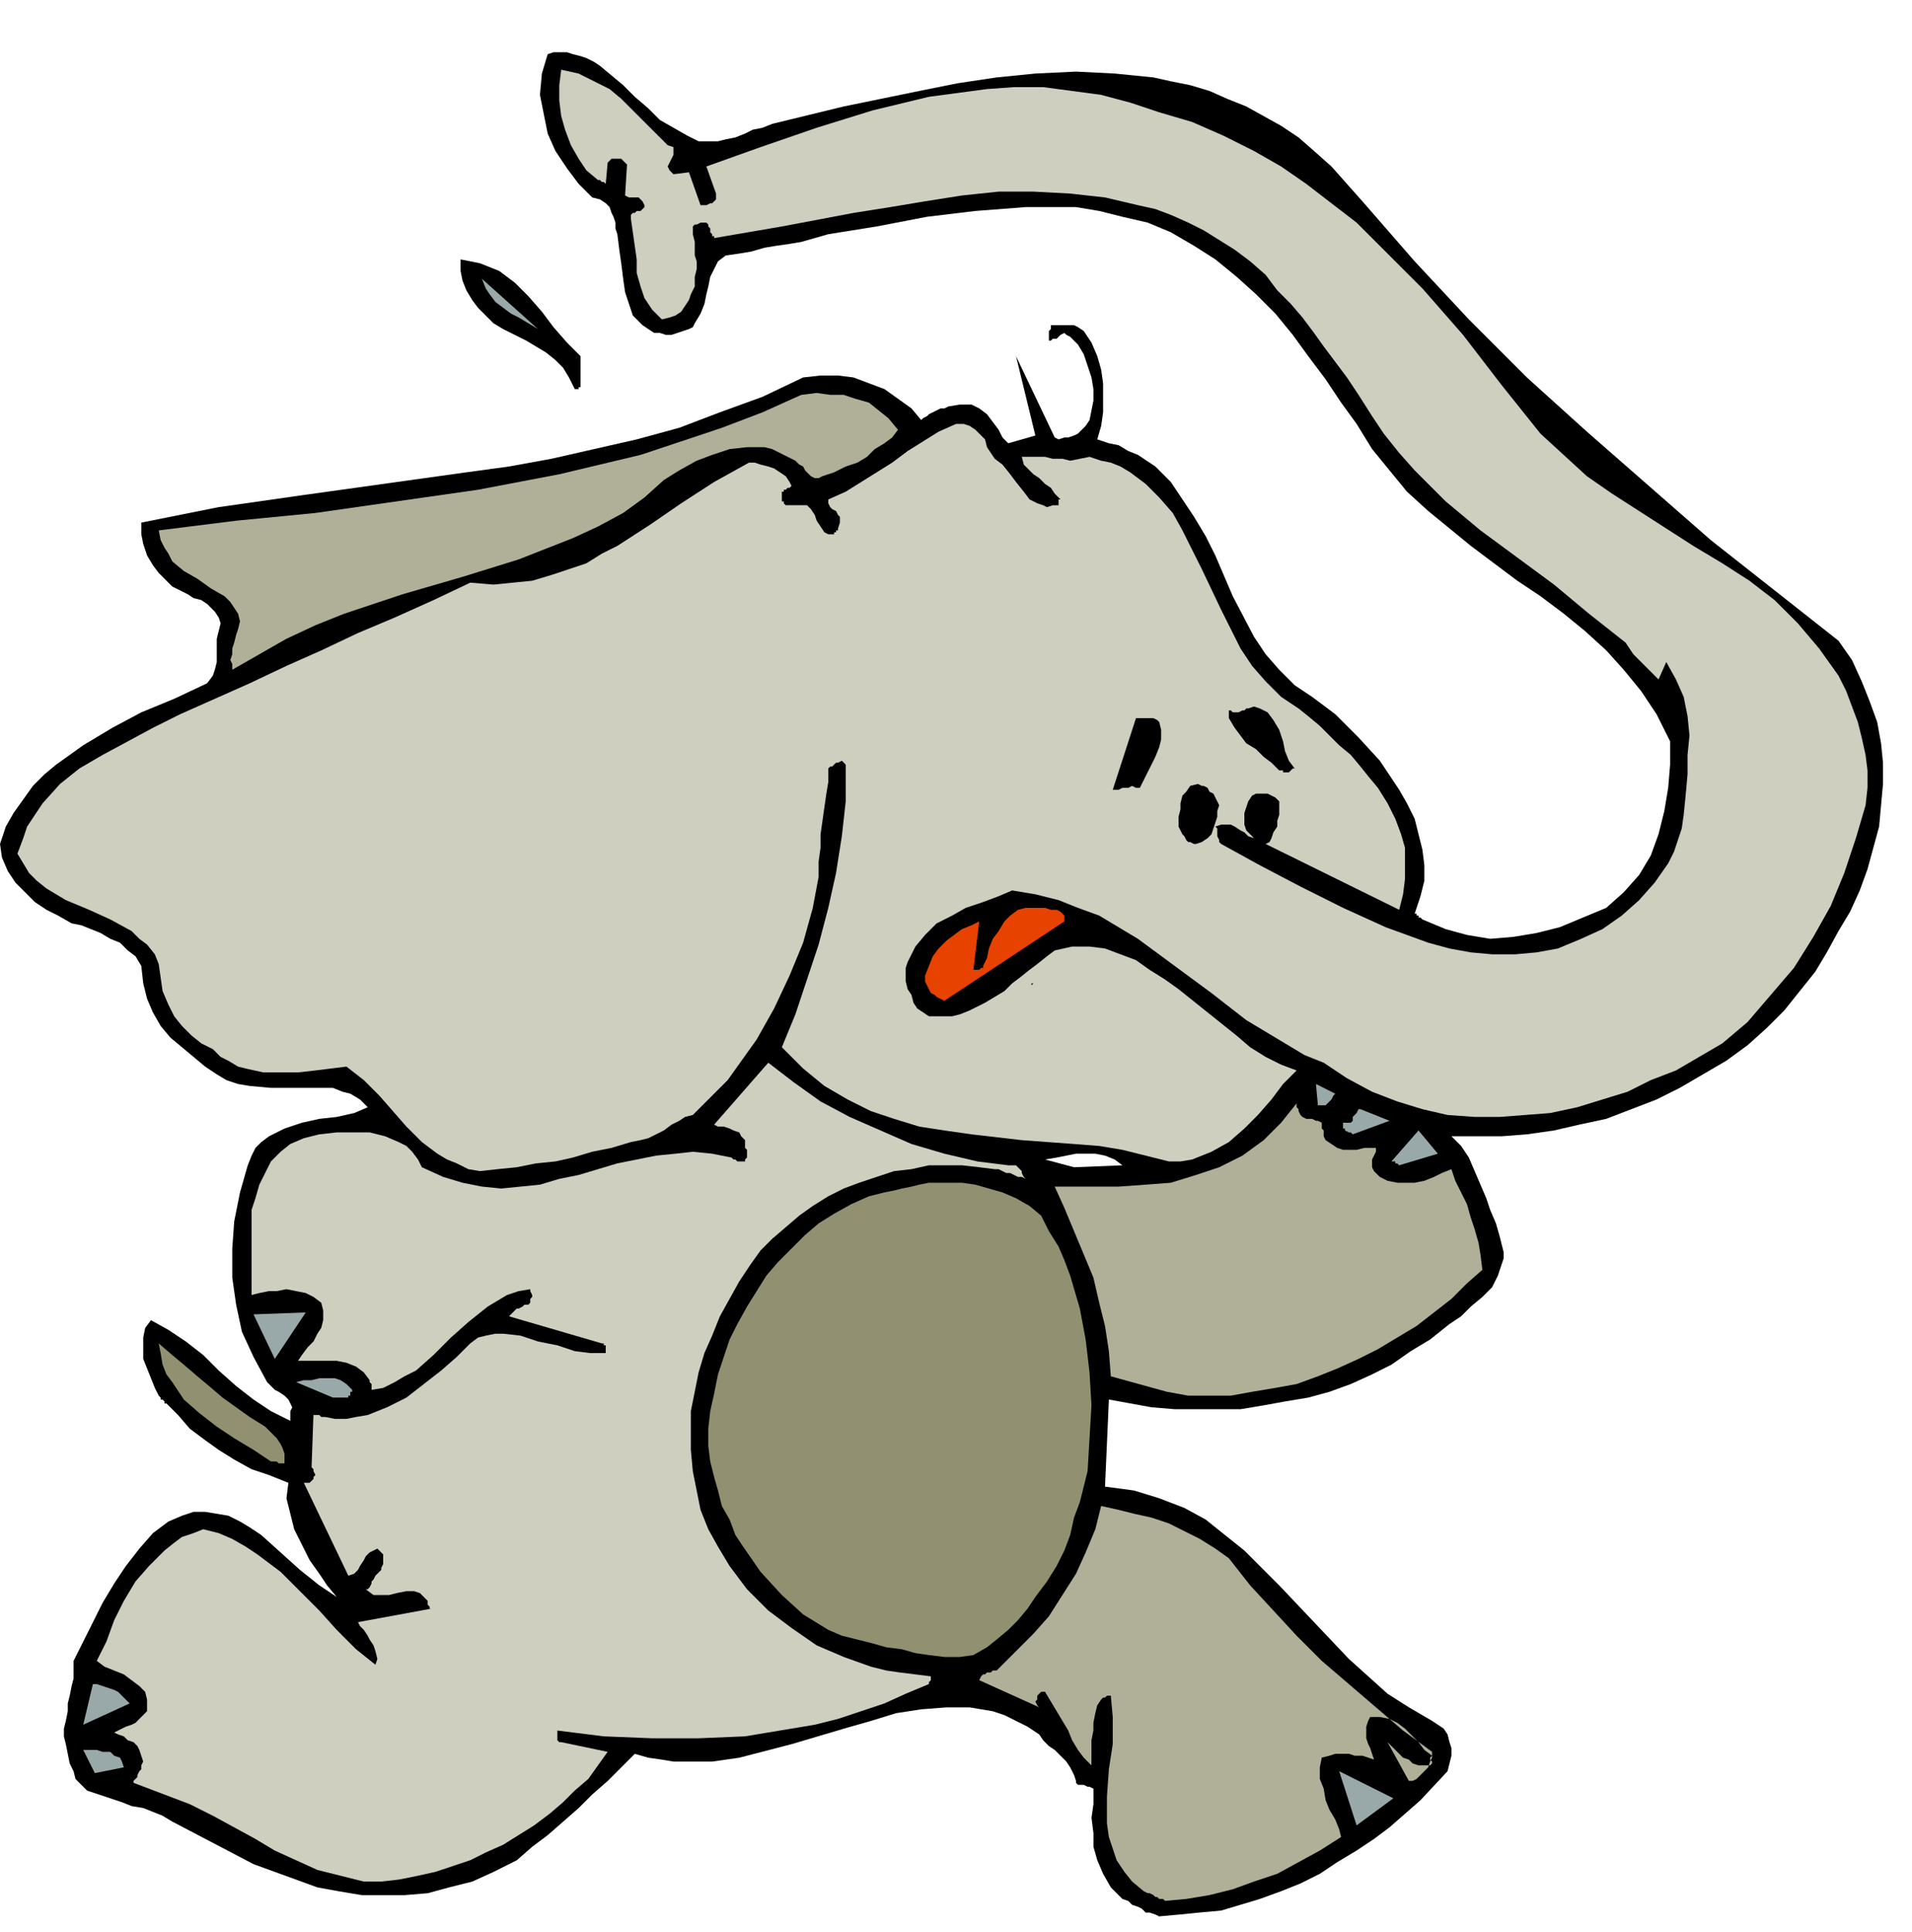 <svg xmlns="http://www.w3.org/2000/svg" fill-rule="evenodd" height="3.326in" preserveAspectRatio="none" stroke-linecap="round" viewBox="0 0 988 998" width="3.292in"><style>.brush1{fill:#000}.pen1{stroke:none}.brush2{fill:#b0b099}.brush3{fill:#cfcfc0}.brush4{fill:#99a8a8}</style><path class="pen1 brush1" d="m599 990 11-1 10-1 11-1 10-3 10-3 11-4 10-4 10-5 9-6 10-6 9-6 8-6 16-14 14-15 1-4 1-4v-4l-1-3-1-4-2-3-3-2-3-2-12-7-11-7-10-9-10-9-18-19-18-19-9-9-9-9-10-8-10-8-11-6-13-5-13-4-15-2 2-45 11 2 11 2 12 1h34l12-2 11-2 12-2 11-3 11-4 11-5 10-5 10-7 10-6 10-8 6-4 5-5 6-5 5-5 3-6 2-6 1-3v-3l-1-4-1-4-2-7-3-7-2-6-3-7-3-7-3-7-4-6-5-5h26l13-1 14-2 13-3 14-3 13-5 13-5 12-6 12-7 12-7 11-8 10-9 9-9 8-10 8-10 6-10 6-11 6-10 5-11 4-11 3-11 3-11 1-11 1-11v-11l-1-10-2-11-4-11-4-10-5-11-7-10-33-26-33-26-32-28-32-28-31-28-30-30-28-30-27-31-8-9-8-9-9-8-8-7-9-6-9-5-9-5-10-4-9-4-10-3-10-2-9-2-20-2-20-1-21 1-20 2-20 3-20 4-39 8-37 9-5 2-5 1-4 2-5 2-5 1-4 1h-10l-6-3-7-4-7-4-6-6-7-6-6-6-6-5-6-5-3-2-4-2-3-1-4-1-3-1h-7l-3 1-3 10-1 11 2 10 2 10 4 9 6 9 6 8 7 7 4 1 3 2 2 2 1 3 1 2 1 3v3l1 3 1 8 1 7 1 8 1 7 2 6 2 6 5 5 6 4h3l3 1h3l3-1 3-1 3-1 2-1 1-2 3-5 2-5 1-5 1-4 1-5 2-4 2-4 4-3 7-1 6-1 7-2 6-1 7-1 6-1 7-2 7-2 25-4 26-5 25-3 26-2h26l12 2 12 3 13 3 12 5 12 7 11 7 11 9 10 9 10 10 9 11 8 11 9 12 8 12 8 11 8 13 9 11 9 11 11 10 22 18 24 18 12 8 12 9 11 9 11 10 9 10 9 11 8 12 7 14v12l-1 12-2 12-3 12-4 11-6 10-8 9-9 8-12 5-12 5-12 3-12 2-12 1-12-2-11-3-12-5-1-1h-1v-1h-1v-1h-1l3-9 2-8v-8l-1-8-2-8-2-8-4-8-4-7-10-15-11-12-12-12-12-9-9-6-8-8-7-8-6-9-11-21-9-21-5-10-6-10-6-9-6-9-8-8-9-6-5-2-5-3-5-1-6-2 2-7 1-7v-15l-1-7-2-7-3-7-4-6-3-2-2-1h-12v2l-1 1v5h1l1-1h2l1-1 1-1 2-1 1 1 2 1 4 4 3 5 2 6 2 6 1 6v6l-1 5-1 5-2 3-2 2-2 2-2 1-3 1h-2l-3 1-2-1-20-42 10 41-14 4-3-3-2-4-3-4-3-4-4-3-4-2h-6l-6 1-2 1h-2l-2 1-2 1-2 1-1 1-2 1-1 1-5-6-7-5-7-5-8-3-8-3-8-1h-9l-9 1-21 10-22 8-21 8-22 6-22 5-22 5-22 4-22 3-43 6-43 6-42 6-40 8v6l1 5 2 6 3 5 3 4 4 4 3 3 4 2 4 2 3 2 4 1 3 2 2 2 2 2 2 3 1 3-1 4-1 4v12l-1 4-1 3-3 4-17 8-17 7-15 8-15 9-7 5-7 5-6 5-6 6-5 7-5 7-4 7-3 9 1 7 3 7 4 6 5 5 5 5 6 4 6 3 7 4 5 1 5 2 5 2 5 3 5 2 4 4 4 3 3 5 1 9 2 8 3 7 4 7 5 6 6 5 6 5 6 5 6 4 5 3 6 2 6 1 11 1h32l5 2 4 1 5 3 4 4-7 3-9 2-9 1-9 2-9 3-8 4-4 3-3 3-2 4-2 5-4 14-3 15-1 14v15l2 14 3 14 6 13 7 13 2 2 2 2 2 1 3 2 2 2 1 2 1 2-1 2v5l-10-5-9-6-9-7-9-8-8-8-9-7-9-6-9-5-3 4-1 5v11l2 5 2 5 2 5 2 4 1 1v1h1l1 1v1h1l6 6 6 7 8 6 7 5 8 5 9 5 9 3 10 4-1 8 2 8 2 8 4 8 4 8 5 7 4 6 5 6-9-6-10-8-10-9-10-9-6-4-5-3-6-3-6-1-6-1h-6l-6 2-7 3-8 6-7 8-7 9-6 9-6 10-5 10-5 10-5 10v9l-1 4-1 5-1 4v4l-1 5-1 4v4l1 4 1 5 1 5 2 4 1 4 3 3 3 3 6 2 6 2 6 2 5 2 6 1 5 2 5 2 5 3 21 11 21 11 11 4 11 4 11 4 11 2 12 2h22l12-1 11-3 12-3 11-5 12-6 8-7 8-6 8-7 8-7 7-7 8-7 7-7 7-7 7 2 7 1 6 1h20l14-2 27-7 27-8 14-4 13-4 13-2 13-1h12l12 2 6 2 6 3 6 3 6 4 2 3 3 3 3 2 3 3 3 3 2 3 2 4 1 3v1l1 1h3l2 1h1l2 1v8l-1 7 1 8v7l2 7 3 7 4 7 6 6 3 1 2 2 3 1 2 1 2 2h2l3 1 2 1zm-44-387 25-1-4-3-5-2-5-1h-10l-5 1-5 1-6 1 15 4z"/><path class="pen1 brush2" d="m602 982 11-1 12-2 12-3 11-4 12-4 11-6 11-6 11-7-1-4-2-5-3-5-2-5-1-6-2-5v-6l1-5 4-1 3-1h7l3 1h4l3 1 3 1-1-3-1-3-1-2-1-3v-6l1-3 1-2h5l5 1 4 2 4 3 3 3 4 4 3 4 4 3-1 1v1l1 1v1l-1 1h-6l-3-1-2-2-3-1-2-2-2-2-2-2-2-2 11 20h2l2-1 2-2 2-2 2-2 1-3 1-2v-3l-15-11-14-12-14-12-14-12-13-13-12-13-12-13-11-14-7-5-8-5-8-4-8-4-9-3-9-2-8-2-9-2-3 12-5 12-5 11-7 11-7 11-8 9-9 9-9 9-1 1h-2l-1 1h-2l-1 1h-1l-1 1-1 2 31 14-1-1-1-2 1-1v-2l1-1 1-1h2l3 5 3 5 3 5 3 5 2 5 3 5 3 4 4 4v-13l1-5v-4l1-5 1-4 2-3 1-1h1l1-1h2l1 11v14l-2 13-1 14v14l1 7 2 6 2 6 4 6 4 5 6 5 2 1h1l2 1 1 1h1l1 1h2l1 1z"/><path class="pen1 brush3" d="M188 972h9l9-1 10-2 9-2 9-3 9-3 8-4 9-4 8-5 8-5 8-6 7-6 6-6 7-6 5-7 5-7-24-5h-1l-1-1v-5l24 3 25 1h24l24-1 12-2 12-2 12-2 12-3 12-4 12-4 11-5 12-5v-1l1-1v-2l-8-1-8-1-7-1-8-2-14-5-14-6-13-9-12-9-11-11-9-12-6-10-5-9-4-10-2-10-2-10-1-11v-20l2-10 2-10 3-10 4-9 4-10 5-9 5-9 6-9 5-7 6-6 7-6 7-6 7-5 8-5 8-4 8-3 9-3 9-3 9-1 9-2h17l9 1 8 1h2l2 1 2 1h2l2 1 2 1h2l2 1-1-1-1-2v-1l-1-1-1-1-1-1h-4l-16-2-17-4-17-5-16-7-16-7-15-8-14-10-13-10-28 32 2 1h3l3 1 2 1 3 1 1 2 2 2v4l1 1v4l-1 1v1h-4l-1-1h-1l-1-1-10-2-10-1-9 1-10 1-20 4-20 6-10 2-10 3-10 1-10 1-10-1-10-2-10-3-11-5-2-4-3-4-3-3-4-2-7-3-8-2h-17l-9 1-8 2-7 3-5 4-5 5-3 6-3 6-2 7-2 6v44l4-1 5-1h4l5-1 5 1 5 1 4 2 4 3 1 4v5l-1 4-2 3-2 4-3 3-3 4-2 3h20l5 1 5 2 4 3 3 4v1l1 1v3l6-1 6-3 5-3 6-3 9-8 9-9 9-8 10-8 5-3 5-3 6-2 6-1v1l1 2v1l-1 1v2l-1 1h-2l-1 1-2 1h-1l-1 1-1 1-1 1-1 1 48 14h1v1h1v4h-8l-8-1-9-3-10-2-9-3-9-1h-4l-5 1-4 1-4 3-7 7-8 7-9 7-9 7-10 5-10 4-6 1-5 1h-6l-5-1h-2l-1-1h-3v-1l-1 28 1 1v1l1 2-1 1v1l-1 1-1 1h-3l23 48 3-1 2-2 1-2 2-3 1-2 2-2 2-1 2-1 2 2 1 1v5l-1 2v1l-1 1-1 1-1 1-1 2-1 1v1l-1 2-1 1h-1l4 3h8l4-1 5-1h4l3 1 3 3 1 1v2l1 1v1h1l-38 7 1 2 2 2 2 3 1 2 2 3 1 3 1 4-1 3-10-8-10-10-9-10-10-10-10-10-12-9-6-4-7-4-7-3-8-2-5 2-6 2-4 3-5 4-8 8-7 8-6 10-5 10-4 11-5 10 4 3 5 2 5 2 4 3 4 3 3 3 1 4v6l-2 2-2 2-2 2-2 1-3 1-2 1-2 1-2 1 2 1 3 1 2 2 3 1 2 2 1 2 1 3 1 3-1 2v2l-1 1-1 2v1l-1 1-1 1v1l29 11 12 6 11 6 11 6 10 6 11 5 11 5 12 3 12 3z"/><path class="pen1 brush4" d="m701 943 19-14-28-14 9 28zM49 916l15-3-1-3-1-2-3-1-2-2h-4l-3-1h-7l6 12zm-6-25 24-11-2-2-2-2-2-2-2-1-3-1-3-1-3-1h-2l-5 21z"/><path class="pen1" d="M488 856h8l7-1 7-4 5-4 6-5 5-5 5-6 4-6 6-8 5-8 4-8 3-8 2-9 3-8 2-8 2-8 1-17 1-17-1-17-2-17-3-16-5-17-3-8-3-7-5-8-4-8-6-5-7-4-7-3-7-2-7-2-7-1h-17l-5 1-4 1-5 1-4 1-5 1-4 1-4 1-9 4-9 5-8 5-7 6-7 7-7 7-6 7-5 8-5 8-5 9-4 8-3 9-3 9-2 10-2 9-1 9v9l1 8 2 8 2 7 2 8 4 7 3 8 4 6 9 13 11 12 11 10 13 8 7 3 8 2 8 2 7 2 8 1 7 2 7 1 8 1zM147 756v-5l-1-3-1-2-2-3-2-2-2-2-2-2-8-5-7-5-7-5-7-6-6-5-7-6-6-5-7-6 1 5 1 6 2 5 3 4 6 9 8 7 9 7 9 6 10 6 9 6h3l1 1h3z" style="fill:#919172"/><path class="pen1 brush4" d="M172 722h8v-1h1v-2h1v-1l-3-3-3-2-3-1h-8l-4 1h-4l-4 1 19 8z"/><path class="pen1 brush2" d="m603 719 11 2h22l11-2 12-2 11-2 11-4 10-4 11-5 10-5 10-6 10-6 9-7 9-7 8-8 8-7-1-8-1-6-2-7-2-6-2-7-3-6-3-6-2-6-5 2-4 2-5 2-5 1h-9l-5-1-4-2-2-2-1-1-1-2v-4l1-2 1-2v-2h-6l-4 1h-7l-3-1-3-2-3-2-1-2v-3l-1-1v-3l-2-1h-1l-2-1h-3l-2-1-1-1-1-2v-1l-1-1v-2l-4 5-4 5-5 5-4 4-11 8-12 6-12 4-13 4-13 1-14 1h-33l5 11 5 12 5 12 5 12 3 13 3 12 2 13 1 13 29 8z"/><path class="pen1 brush4" d="m142 702 16-24-27 1 11 23z"/><path class="pen1 brush3" d="m248 605 9-1 10-1 10-2 10-1 9-2 10-3 10-2 10-3 5-1 4-1 4-2 4-2 4-3 4-2 3-2 4-1 6-6 6-6 6-6 5-7 10-14 9-16 8-17 7-17 5-18 3-16v-8l1-7v-7l1-7 1-7 1-7 1-6v-7l1-1h1l1-1 1-1h1l2-1 1 1 1 1v19l-2 18-3 19-4 18-5 19-6 18-6 18-7 17 11 11 11 9 12 7 12 6 12 4 13 4 13 2 14 2 26 3 27 2 13 1 12 2 12 3 12 3h6l6-1 5-2 5-2 9-5 8-7 7-7 7-8 6-8 7-7-8-3-8-4-8-5-7-6-15-12-15-12-7-5-8-5-7-5-8-3-8-3-8-1h-9l-9 2-4 3-5 4-4 3-5 4-4 3-4 4-5 3-5 3-4 2-4 2-5 2-4 1h-12l-3-2-3-2-2-3-1-4-2-3-1-4v-7l1-3 4-8 5-6 6-6 8-4 7-4 9-3 8-3 7-3 12 2 12 3 10 4 11 4 20 12 19 14 19 14 18 14 10 6 10 6 10 6 10 4 12 8 13 7 13 5 13 4 13 3 14 1h13l13-1 13-1 14-3 13-4 13-4 12-6 13-5 12-7 12-7 13-11 12-14 12-14 10-16 9-16 7-17 6-18 5-17 1-9v-9l-1-8-2-9-2-8-3-8-3-8-4-8-10-14-11-13-12-12-13-10-14-9-15-9-14-9-14-9-14-9-13-9-12-11-12-11-20-25-20-26-21-24-23-23-11-11-13-10-13-10-13-9-14-8-16-8-16-7-17-5-15-5-15-4-15-2-15-2h-15l-14 1-15 2-15 2-29 7-29 9-29 10-28 10 5 14v3l-1 1-1 1h-1l-2 1h-3l-6-17-8 1-2-2-1-2 1-2 1-2 1-2v-4l-3-1-6-6-6-6-6-6-6-6-6-5-8-4-8-4-9-2-1 8v8l1 8 2 7 3 8 4 7 4 6 6 5h1l1 1h1l1 1 1-11 1-1 1-1h5l1 1 1 1 1 1-1 16 2 1h5l1 1 1 1 1 2v1l-1 1-1 1h-2l-1 1h-1l-1 1v2l1 7 1 7 1 7v7l2 7 2 6 4 6 5 5 4-1 3-1 3-2 2-3 2-3 1-3 1-2 1-2v-5l1-4v-4l-1-3v-7l-1-4v-4l1-1h1l2-1h3l1 1v1l1 1v2l1 1v1h1v1l35-6 37-7 19-3 18-3 19-3 19-2h18l19 1 18 2 17 4 9 2 8 3 9 4 8 4 8 5 8 5 8 6 8 7 6 8 7 7 6 7 6 8 5 7 6 8 6 8 6 9 7 11 6 9 8 10 8 9 16 16 18 15 19 14 19 14 18 15 19 15 2 3 2 3 2 2 2 2 2 2 2 2 2 2 3 3 4-9 5 9 4 9 2 10 1 10-1 10v10l-1 11-1 10-1 7-2 6-2 6-3 6-7 10-8 9-9 8-10 7-11 5-12 5-11 2-11 1h-12l-11-1-11-2-11-3-11-4-11-4-22-10-22-11-21-11-20-11-1-1v-1l-1-2v-4l-1-1 3-1h5l2 1 3 2 2 1 2 2 3 1-2-2-2-2-1-3v-6l1-3 1-3 2-3 2-1h6l2 1 2 1 1 1 1 1v7l-1 3v3l-2 3-1 3-1 2-2 1 69 34 2-8 1-8v-16l-2-7-3-8-4-8-5-8-5-6-4-5-5-6-6-5-5-5-5-5-6-5-5-4-9-6-8-8-7-8-6-9-10-20-10-21-5-10-5-10-5-9-7-8-7-7-8-6-5-3-5-2-5-1-6-2-5 1-5 1-4-1h-5l-4-1h-12l1 4 2 2 3 3 3 2 3 3 3 2 2 3 3 3h-1v3h-3l-3 1-2-1-3-1-4-2-3-4-4-5-3-4-4-5-4-3-2-3-2-3-1-4-3-3-2-2-3-2-3-1h-4l-9 4-8 5-8 5-8 6-8 5-8 5-8 5-9 4v2l1 2 1 1 2 1 1 2 1 1v3l-1 3v1h-1v1h-1v1h-3l-2-1-2-3-2-3-1-3-2-3-2-2h-11l-1-1v-1h-1v-5h1v-1h1l1-1h1l1-1-1-2-2-3-3-2-3-2-3-1-4-1-3-1h-3l-18 10-17 11-16 11-17 11-8 4-8 5-9 3-9 3-10 3-10 1-10 1-12-1-19 9-20 9-19 8-19 9-18 8-19 9-18 8-18 8-14 7-13 7-13 7-12 7-10 8-9 10-4 6-4 6-2 6-3 8 3 5 3 5 4 4 5 4 10 6 12 5 11 5 11 6 4 4 4 3 4 5 2 5 1 7 1 7 3 7 3 6 4 5 5 5 5 4 6 3 4 4 4 2 5 3 4 1 9 2h18l9-1 8-1 8-1 9 7 8 8 7 8 7 8 8 8 8 6 5 3 5 2 6 3 6 1z"/><path class="pen1 brush4" d="m723 602 20-6-10-12-14 16h2v1h1l1 1zm-24-16 19-7-15-6h-1l-1 2-1 1-1 1v2l-1 1h-4v3h1v1l2 1h1l1 1zm-18-15h4l1-1 1-1 1-1 1-2 1-1-10-5 1 11z"/><path class="pen1" style="fill:#e84200" d="m488 517 62-41v-3l-2-2-2-1h-3l-3-1h-10l-4 1-4 3-3 3-3 5-3 4-2 5-1 5-2 4v1h-1l-1 1h-3l3-25-4 2-5 2-4 3-4 3-4 4-3 4-2 5-2 5v3l1 2 1 2 1 2 2 1 1 1 2 1 2 1z"/><path class="pen1 brush1" d="m533 509 1-1h1-2v1zm85-73 3-1 3-2 2-2 1-3 1-3 1-3v-3l1-3-1-2-1-2-1-2-2-1-1-2-2-1h-1l-2-1-4 1-2 3-2 2-1 4v3l-1 4v5l1 2 1 2 1 1 1 2 1 1h1l2 1h1zm-43-28h3l2-1h3l2-1 2 1h2l2-4 2-4 2-4 2-4 2-5 1-4v-5l-1-4-1-1-2-1h-9l-12 37zm89-9h2l1-1 1-1h1l-3-4-2-5-1-5-2-6-3-5-3-4-2-1-2-1-3-1-3 1h-1l-1 1h-1l-2 1h-3l-1-1h-1v4l3 5 3 4 3 4 5 3 4 4 4 3 3 3 1 1h2v1h1z"/><path class="pen1 brush2" d="m120 346 14-8 14-8 15-7 15-6 30-10 31-9 29-9 28-11 13-6 13-7 11-8 10-9 8-5 9-5 8-3 9-3 9-1h9l4 1 4 2 4 2 4 2 2 2 2 1 1 2 2 2 1 1 2 1h2l2-1 6-2 6-3 6-2 5-3 4-4 5-3 4-3 3-4-5-6-5-4-5-4-7-2-6-2h-7l-7-1-8 1-20 9-21 8-21 7-21 7-21 5-21 5-21 4-21 4-42 6-42 6-41 4-40 5 1 5 2 4 2 3 2 4 6 5 7 4 7 5 7 4 3 3 2 3 2 3 1 4-1 4-1 3-1 4-1 3v3l-1 3 1 2v3z"/><path class="pen1 brush1" d="M297 201h2v-1h1v-16l-7-7-7-8-6-8-7-8-7-7-8-6-5-2-5-2-5-1-5-1v6l1 5 2 5 3 5 3 4 4 4 4 4 5 3 6 3 6 3 5 3 5 3 5 4 4 4 3 5 3 6z"/><path class="pen1 brush4" d="m278 170-29-26 2 5 2 3 3 4 4 3 4 3 4 2 5 3 5 3z"/></svg>
